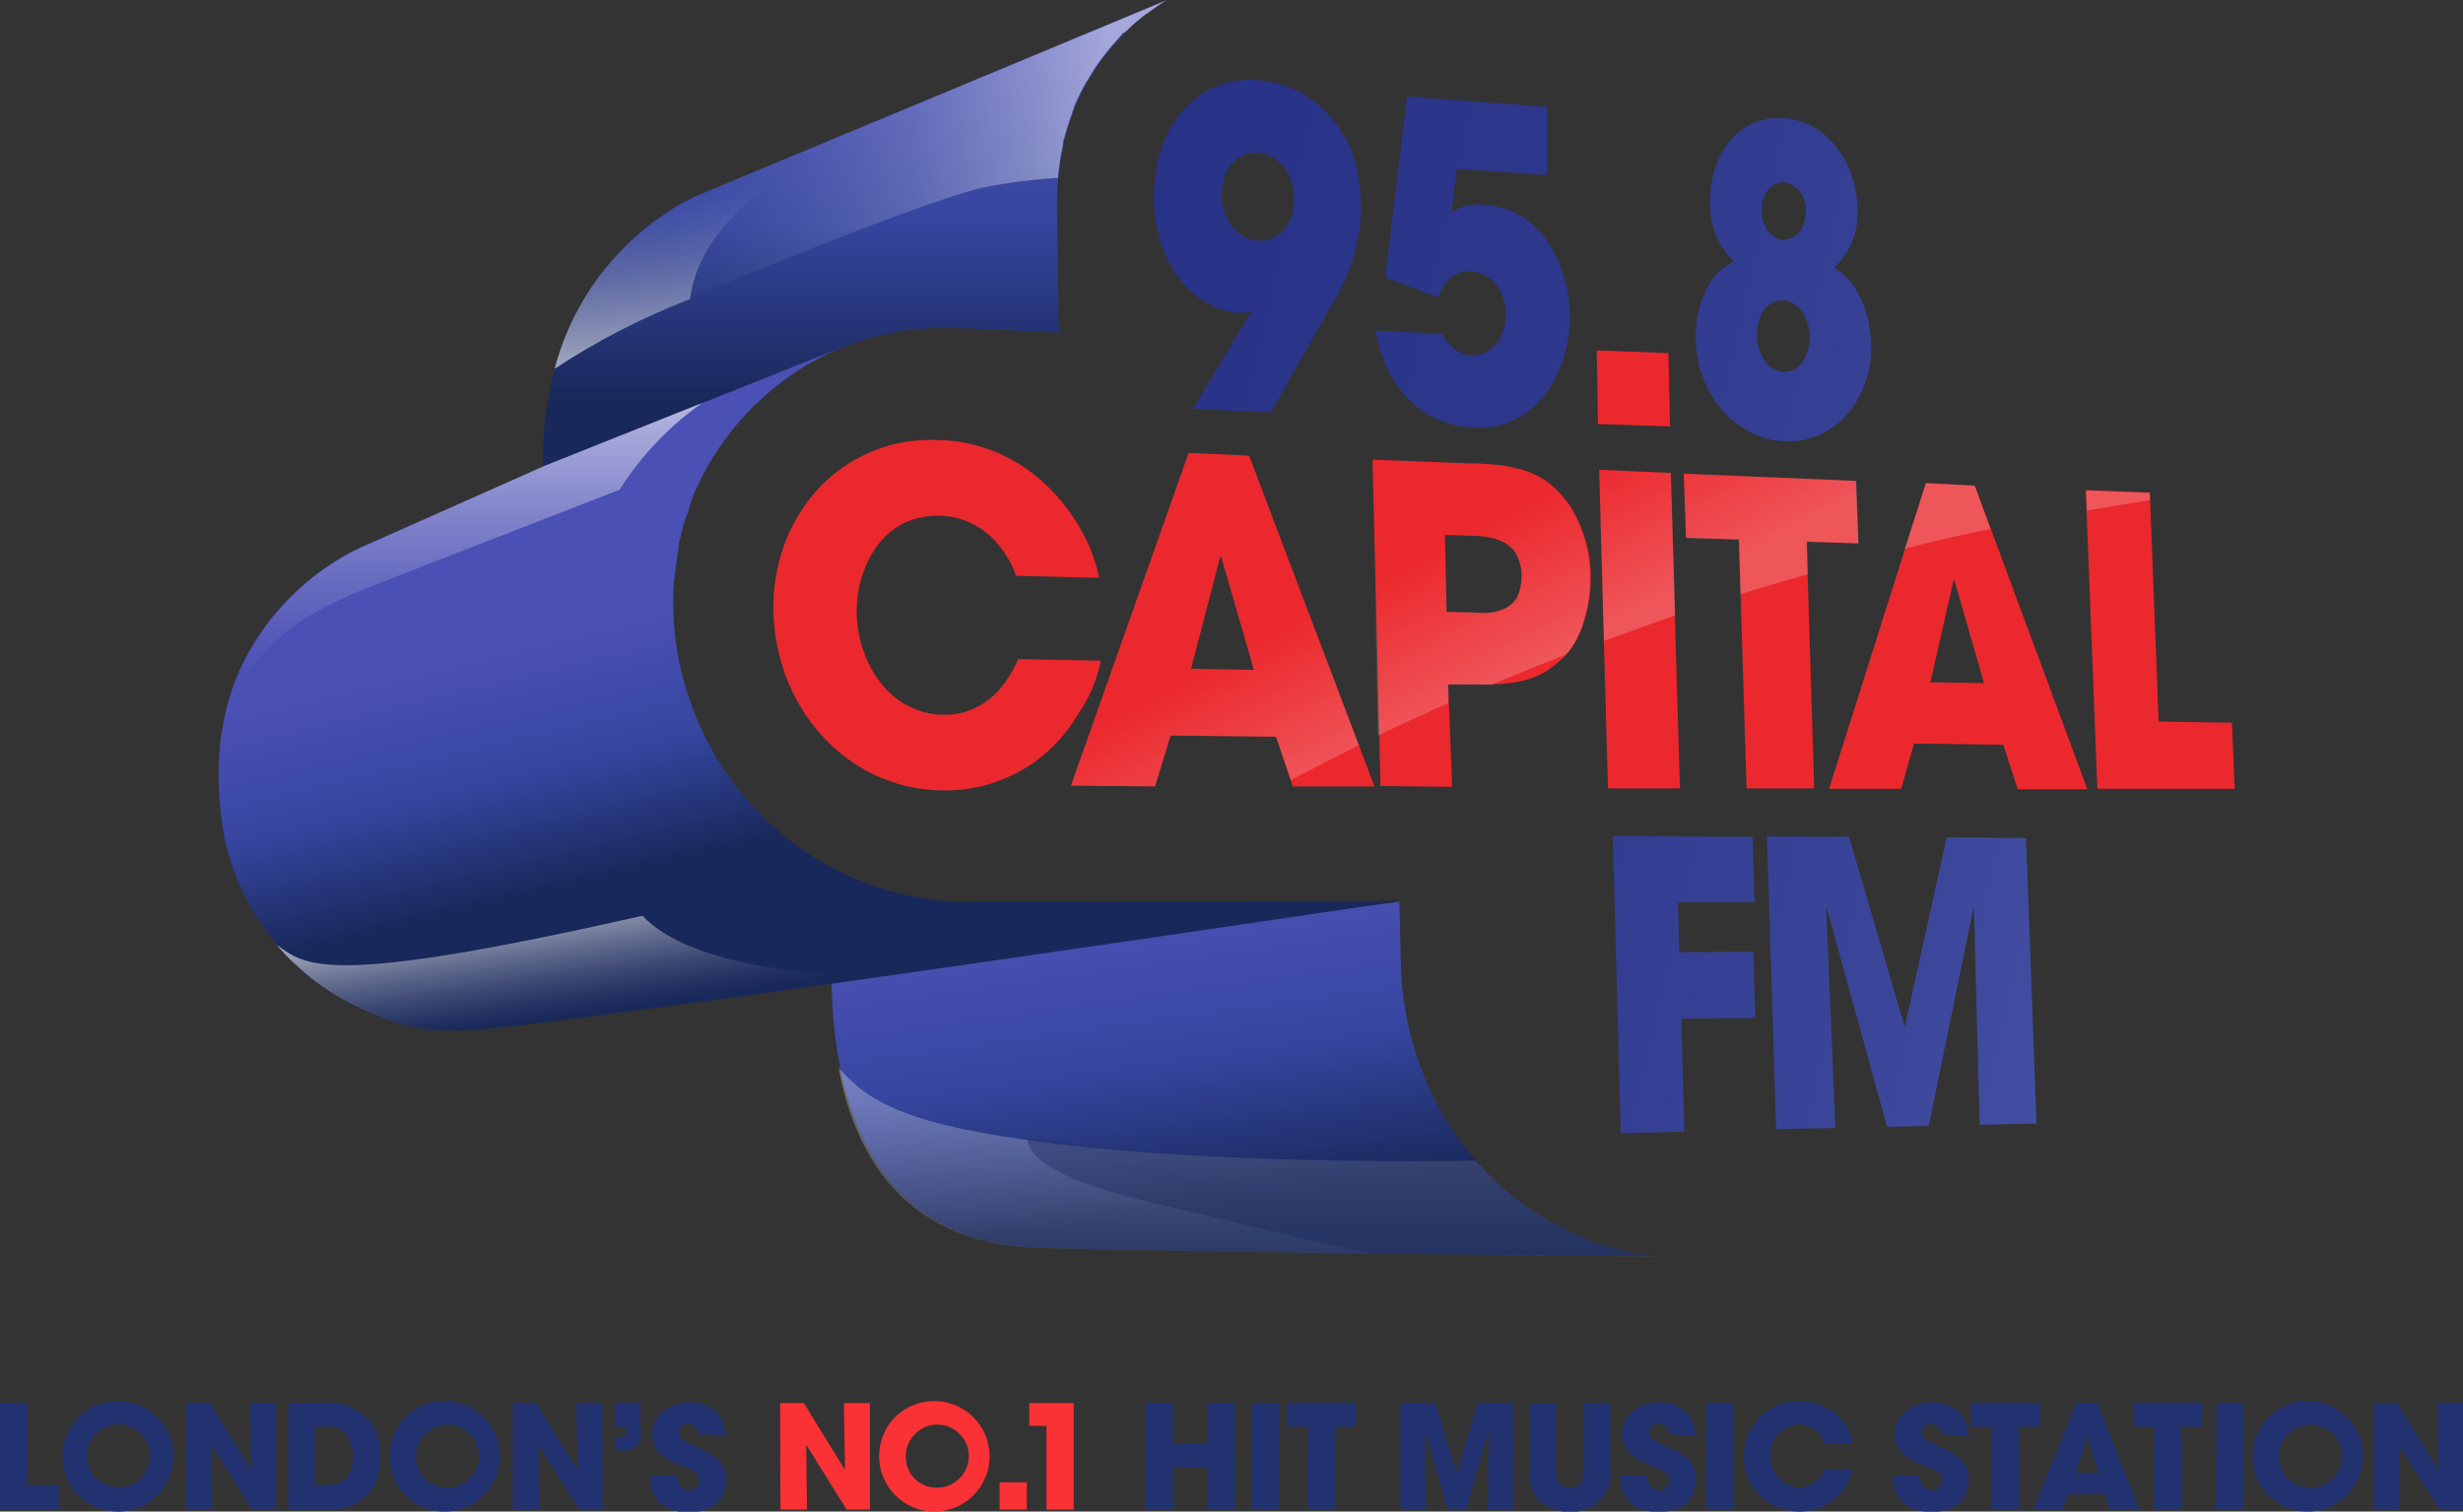 <?xml version="1.0" encoding="utf-8"?>
<!-- Generator: Adobe Illustrator 26.2.1, SVG Export Plug-In . SVG Version: 6.00 Build 0)  -->
<svg version="1.1" id="Layer_1" xmlns="http://www.w3.org/2000/svg" xmlns:xlink="http://www.w3.org/1999/xlink" x="0px" y="0px"
	 viewBox="0 0 615 377.5" style="enable-background:new 0 0 615 377.5;" xml:space="preserve">
<rect x="0" y="0" width="615" height="377.5" fill="#333333" stroke="none"/>
<style type="text/css">
	.st0{fill:#FA3135;}
	.st1{fill:#223170;}
	.st2{fill:url(#SVGID_1_);}
	.st3{fill:url(#SVGID_00000163773340966018153450000005548642040978619554_);}
	.st4{fill:#EB282D;}
	.st5{opacity:0.21;fill:url(#SVGID_00000079446070710455688600000003456296215563818625_);enable-background:new    ;}
	.st6{opacity:0.21;fill:url(#SVGID_00000148662286435302397180000018071003476846603181_);enable-background:new    ;}
	.st7{opacity:0.21;fill:url(#SVGID_00000011751570341617470310000010756953660530726832_);enable-background:new    ;}
	.st8{opacity:0.21;fill:url(#SVGID_00000158737109678124536070000008436813086899106441_);enable-background:new    ;}
	.st9{opacity:0.21;fill:url(#SVGID_00000130631918200528913990000014161777840484231061_);enable-background:new    ;}
	.st10{opacity:0.21;fill:url(#SVGID_00000088091923237800074800000014038221148891735432_);enable-background:new    ;}
	.st11{opacity:0.21;fill:url(#SVGID_00000154392295869776113450000018193716786175429565_);enable-background:new    ;}
	.st12{fill:url(#SVGID_00000159453819391330490020000007586392396556718492_);}
	.st13{opacity:0.5;fill:url(#SVGID_00000010999801987442640450000005384409003942048166_);enable-background:new    ;}
	.st14{opacity:0.58;fill:url(#SVGID_00000133508261396848227520000013181404849571625601_);enable-background:new    ;}
	.st15{fill:url(#SVGID_00000111870687406081744000000011136453860342827435_);}
	.st16{fill:url(#SVGID_00000043452964099419194220000009780699492914519939_);}
	.st17{opacity:0.4;fill:#19285A;enable-background:new    ;}
	.st18{fill:url(#SVGID_00000096753545923429847680000012727631201299504552_);}
	.st19{fill:url(#SVGID_00000042711141891040086800000004093143929879374241_);}
	.st20{fill:url(#SVGID_00000049195076956001801430000002274618552684449680_);}
	.st21{fill:url(#SVGID_00000168804948450636151150000011646152007933827994_);}
	.st22{fill:url(#SVGID_00000100341620919815730940000015992544340780097167_);}
	.st23{fill:url(#SVGID_00000060752893941700314450000012985964669509085838_);}
</style>
<g>
	<g id="tagline">
		<path class="st0" d="M194.8,350.4h5.9l10.3,16.7l-0.3-16.7h6.5v26.6h-5.8l-10.1-16.2l0.2,16.2h-6.6
			C194.8,377,194.8,350.4,194.8,350.4z M233.5,349.9c7.6,0.1,13.7,6.4,13.6,14c-0.1,7.6-6.4,13.7-14,13.6
			c-7.4-0.1-13.4-6.1-13.6-13.5c0-1.9,0.3-3.9,1.1-5.7C222.7,353.1,227.9,349.8,233.5,349.9L233.5,349.9z M233.5,371.5
			c4.3,0.3,8.1-3,8.4-7.3c0.3-4.3-3-8.1-7.3-8.4c-4.3-0.3-8.1,3-8.4,7.3c0,0.2,0,0.4,0,0.5c-0.2,4.1,2.9,7.6,7,7.9
			c0.2,0,0.3,0,0.5,0H233.5z M268.1,377h-6.8v-20.9H257v-5.7h11.1V377z M249.6,370.2h6.8v6.8h-6.8V370.2z"/>
		<path class="st1" d="M0,350.4h6.8v20.5h7.9v6H0V350.4z M29.5,349.9c7.6,0,13.8,6.2,13.8,13.8c0,7.6-6.2,13.8-13.8,13.8
			c-7.6,0.1-13.8-5.9-13.9-13.5c0-1.9,0.3-3.9,1.1-5.7C18.8,353.2,23.9,349.8,29.5,349.9L29.5,349.9z M29.5,371.5
			c4.4,0,7.9-3.5,7.9-7.9s-3.5-7.9-7.9-7.9c-4.4,0-7.9,3.6-7.8,7.9c0,4.4,3.6,7.9,7.9,7.8H29.5z M46.5,350.4h5.9l10.3,16.7
			l-0.3-16.7h6.5v26.6h-6l-10.2-16.2L53,377h-6.5V350.4z M72,350.4h8.8c4.5-0.5,9,1.4,11.8,5c1.7,2.4,2.5,5.3,2.4,8.3
			c0,7.3-3.6,13.4-13.7,13.4H72C72,377,72,350.4,72,350.4z M78.7,370.9h2.9c5.1,0,6.5-3.5,6.5-7.3c0-1.7-0.4-3.4-1.3-4.9
			c-1.2-1.7-3.2-2.7-5.3-2.4h-2.9V370.9z M111.2,349.9c7.6,0.1,13.7,6.4,13.6,14c-0.1,7.6-6.4,13.7-14,13.6
			c-7.4-0.1-13.4-6.1-13.6-13.5c0-1.9,0.3-3.9,1.1-5.7C100.4,353.1,105.5,349.8,111.2,349.9L111.2,349.9z M111.2,371.5
			c4.3,0.3,8.1-3,8.4-7.3c0.3-4.3-3-8.1-7.3-8.4c-4.3-0.3-8.1,3-8.4,7.3c0,0.2,0,0.4,0,0.5c-0.2,4.1,2.9,7.6,7,7.9
			c0.2,0,0.3,0,0.5,0H111.2z M128.1,350.4h5.8l10.3,16.7l-0.3-16.7h6.5v26.6h-5.8l-10.2-16.2l0.2,16.2h-6.6V350.4z M174.3,358.2
			c0.1-1.3-0.9-2.5-2.3-2.6c-0.1,0-0.1,0-0.2,0c-1.2-0.1-2.3,0.9-2.3,2.1c0,0,0,0,0,0c0,1.6,0.7,1.9,5.5,4.1
			c4.8,2.2,6.3,4.6,6.3,7.7c0,3.9-2.2,8.2-9.3,8.2c-7.7,0-9.6-5-9.6-8.4v-0.8h6.8c-0.3,1.6,0.7,3.2,2.4,3.6c0.1,0,0.3,0,0.4,0.1
			c1.5,0,2.6-1.2,2.6-2.6c0-1.8-1.1-2.2-5.3-3.9c-1.9-0.8-6.5-2.6-6.5-7.6s4.9-7.9,9.3-7.9c2.7-0.1,5.3,1,7.2,3
			c1.2,1.5,1.8,3.4,1.8,5.3L174.3,358.2L174.3,358.2z M286.1,350.4h6.8v10h8.7v-10h6.8V377h-6.8v-10.5h-8.7V377h-6.8V350.4
			L286.1,350.4z M312.5,350.4h6.8V377h-6.8V350.4z M326.6,356.3h-5.3v-6h17.3v6h-5.3V377h-6.8L326.6,356.3L326.6,356.3z
			 M349.7,350.4h8.7l5.3,17.5l5.3-17.5h8.8V377h-6.3l0.2-19.9l-5.7,20h-4.5l-5.7-20L356,377h-6.3V350.4z M388.5,350.4v16.1
			c0,1.8,0,5.1,3.4,5.1s3.4-2.9,3.4-5.1v-16.1h6.8v16.1c0.4,3-0.6,6-2.6,8.2c-2,2-4.7,3-7.4,2.9c-2.8,0.1-5.6-0.9-7.7-2.8
			c-2-2.2-3-5.2-2.6-8.2v-16.1H388.5L388.5,350.4z M416.6,358.2c0.1-1.3-0.9-2.5-2.3-2.6c-0.1,0-0.1,0-0.2,0
			c-1.2-0.1-2.3,0.9-2.3,2.1c0,0,0,0,0,0c0,1.6,0.7,1.9,5.5,4.1c4.8,2.2,6.2,4.5,6.2,7.6c0,3.9-2.2,8.2-9.3,8.2
			c-7.7,0-9.6-5-9.6-8.4v-0.7h6.8c-0.4,1.6,0.7,3.2,2.3,3.6c0.2,0,0.3,0.1,0.5,0.1c1.5,0,2.6-1.2,2.6-2.6c0-1.8-1.1-2.2-5.3-3.9
			c-1.9-0.8-6.5-2.6-6.5-7.6s4.8-7.9,9.3-7.9c2.7-0.1,5.3,1,7.2,3c1.2,1.5,1.8,3.4,1.8,5.3L416.6,358.2L416.6,358.2z M426,350.4h6.8
			V377H426V350.4z M462.6,367c-1.5,6.2-7.1,10.6-13.4,10.5c-7.6,0-13.8-6.2-13.8-13.8s6.2-13.8,13.8-13.8
			c6.4-0.1,12.1,4.3,13.5,10.5h-7.1c-1-2.8-3.5-4.6-6.4-4.7c-4.1,0.1-7.3,3.5-7.1,7.6c0,0.1,0,0.2,0,0.3c-0.2,4.1,2.9,7.6,7,7.9
			c0,0,0.1,0,0.1,0c2.8-0.1,5.4-1.9,6.4-4.5L462.6,367L462.6,367z M484.7,358.2c0.1-1.3-0.9-2.5-2.3-2.6c-0.1,0-0.1,0-0.2,0
			c-1.2-0.1-2.3,0.9-2.3,2.1c0,0,0,0,0,0c0,1.6,0.7,1.9,5.5,4.1c4.8,2.2,6.2,4.5,6.2,7.6c0,3.9-2.2,8.2-9.3,8.2
			c-7.7,0-9.6-5-9.6-8.4v-0.7h6.8c-0.4,1.6,0.7,3.2,2.3,3.6c0.2,0,0.3,0.1,0.5,0.1c1.5,0,2.6-1.2,2.6-2.6c0-1.8-1.1-2.2-5.3-3.9
			c-1.9-0.8-6.5-2.6-6.5-7.6s4.8-7.9,9.3-7.9c2.7-0.1,5.4,1,7.2,3c1.2,1.5,1.8,3.4,1.8,5.3L484.7,358.2L484.7,358.2z M497.4,356.3
			h-5.3v-6h17.3v6h-5.3V377h-6.8L497.4,356.3L497.4,356.3z M516.4,373.2L515,377h-7.3l10.7-26.6h5.3l10.5,26.6h-7.4l-1.3-3.8h-9.2
			H516.4z M518.3,367.8h5.6l-2.6-9.1L518.3,367.8z M537.9,356.3h-5.3v-6h17.3v6h-5.3V377h-6.8L537.9,356.3L537.9,356.3z
			 M553.4,350.4h6.7V377h-6.8L553.4,350.4L553.4,350.4z M576.4,349.9c7.6,0.1,13.7,6.4,13.6,14c-0.1,7.6-6.4,13.7-14,13.6
			c-7.4-0.1-13.4-6.1-13.6-13.5c0-1.9,0.3-3.9,1.1-5.7C565.6,353.1,570.8,349.8,576.4,349.9L576.4,349.9z M576.4,371.5
			c4.3,0.3,8.1-3,8.4-7.3c0.3-4.3-3-8.1-7.3-8.4c-4.3-0.3-8.1,3-8.4,7.3c0,0.2,0,0.4,0,0.5c-0.2,4.1,2.9,7.6,7,7.9
			c0.2,0,0.3,0,0.5,0H576.4z M592.7,350.4h5.9l10.3,16.7l-0.3-16.7h6.5v26.6h-5.9L599,360.9l0.2,16.2h-6.5L592.7,350.4L592.7,350.4z
			 M160,357.9c0.3,2.1-1.1,4-3.2,4.3c-0.2,0-0.3,0-0.5,0h-2.6v-3.2h1.2c0.8,0.1,1.4-0.5,1.5-1.2c0-0.1,0-0.1,0-0.2v-1.2h-2.7v-6.1
			h6.2L160,357.9L160,357.9z"/>
	</g>
	<g id="NEW_3D">
		
			<linearGradient id="SVGID_1_" gradientUnits="userSpaceOnUse" x1="260.195" y1="182.416" x2="638.768" y2="97.736" gradientTransform="matrix(1 0 0 -1 0 380.028)">
			<stop  offset="0" style="stop-color:#283287"/>
			<stop  offset="0.25" style="stop-color:#2D378C"/>
			<stop  offset="0.56" style="stop-color:#3B469A"/>
			<stop  offset="0.9" style="stop-color:#525FB1"/>
			<stop  offset="1" style="stop-color:#5A68B9"/>
		</linearGradient>
		<path class="st2" d="M486.1,209.1l-10.5,47.4L461.7,209l-20.5-0.1l2.3,73.1l14.8-0.3l-2.3-54.5l0.2-0.2l15,54.4l10.4-0.2
			l11.1-54.2l0.2,0.2l1.4,53.7l14.2-0.3l-2.6-71.3L486.1,209.1L486.1,209.1z"/>
		
			<linearGradient id="SVGID_00000175324781382307922210000000490526106457033868_" gradientUnits="userSpaceOnUse" x1="257.588" y1="170.748" x2="636.161" y2="86.068" gradientTransform="matrix(1 0 0 -1 0 380.028)">
			<stop  offset="0" style="stop-color:#283287"/>
			<stop  offset="0.25" style="stop-color:#2D378C"/>
			<stop  offset="0.56" style="stop-color:#3B469A"/>
			<stop  offset="0.9" style="stop-color:#525FB1"/>
			<stop  offset="1" style="stop-color:#5A68B9"/>
		</linearGradient>
		<path style="fill:url(#SVGID_00000175324781382307922210000000490526106457033868_);" d="M437.8,237.7l-18.5,0.1l-0.3-12.5l19.1,0
			l-0.5-16.3l-34.9-0.2l2,74.2l15.9-0.4l-0.8-28.2l18.5-0.2L437.8,237.7z"/>
		<path class="st4" d="M421,134.3l13.2,0.4l1.9,62.2h16.9l-1.9-61.6l12.9,0.4l-0.6-15.6l-43-1.8L421,134.3L421,134.3z M274.9,165
			l-20.7-0.4c-0.5,1.2-1,2.3-1.7,3.4c-1,1.7-2.1,3.3-3.4,4.7c-1.6,1.7-3.5,3.1-5.6,4.1c-2.5,1.2-5.3,1.8-8,1.7
			c-3.1,0-6.1-0.8-8.9-2.3c-2.7-1.4-5-3.4-6.8-5.8c-1.9-2.4-3.3-5.2-4.3-8.1c-1-3-1.6-6.2-1.6-9.4c0-3,0.4-6.1,1.3-8.9
			c0.9-2.9,2.2-5.5,4-7.9c1.7-2.3,4-4.2,6.6-5.5c2.8-1.3,5.9-1.9,8.9-1.8c2.5,0.1,5,0.6,7.2,1.6c2,0.9,3.9,2.1,5.5,3.6
			c1.5,1.4,2.8,3.1,3.9,4.8c1,1.6,1.8,3.2,2.4,5l20.7,0.5c-0.7-3.7-2-7.4-3.8-10.7c-2.1-4-4.7-7.7-7.9-11c-3.4-3.6-7.5-6.6-12-8.8
			c-5.1-2.4-10.6-3.8-16.3-3.9c-5.9-0.3-11.8,0.7-17.3,3.1c-5,2.2-9.5,5.4-13.2,9.5c-3.6,4.1-6.4,8.8-8.2,13.9
			c-1.8,5.1-2.7,10.6-2.6,16c0.1,5.7,1.2,11.4,3.2,16.8c2.1,5.3,5,10.2,8.8,14.4c3.8,4.2,8.3,7.6,13.4,10c5.4,2.5,11.2,3.8,17.1,3.8
			c4.6,0.1,9.2-0.7,13.5-2.3c4.2-1.5,8.1-3.7,11.5-6.6c3.5-2.9,6.4-6.4,8.7-10.3C272.1,174.2,273.9,169.7,274.9,165L274.9,165z
			 M417.2,118.1l-17.9-0.8l2.2,79.6h18C419.4,196.9,417.2,118.1,417.2,118.1z M557.3,180.5l-18.3-0.3l-2.2-57.2l-16-0.6l2.9,74.6
			l34.3,0L557.3,180.5L557.3,180.5z M311.9,113.8l-15.1-0.7l-29.4,83.1l21,0.2l3.9-12.7l26.3,0.3l4.2,12.4h20.4L311.9,113.8z
			 M297.4,167l7.3-28h0.2l8.2,28.3L297.4,167z M493.1,121.3l-12.2-0.7L456.7,197h18l3.2-11.3l22.3,0.3l3.6,11.1h17.4L493.1,121.3z
			 M482,170.4l5.8-25.5h0.2l7.4,25.7L482,170.4z M396.6,137.7c-0.4-2-1-3.9-1.7-5.7c-0.7-1.8-1.6-3.6-2.6-5.3
			c-1.1-1.6-2.3-3.1-3.8-4.5c-1-1-2.1-1.9-3.2-2.6c-1.4-0.8-2.8-1.5-4.3-2c-2-0.6-4-1.1-6.1-1.4c-2.8-0.3-5.7-0.5-8.5-0.5l-23.7-0.9
			l2,81.5l17.9,0.2l-1-25.6h7.9c2.4,0.1,4.9,0,7.3-0.3c1.9-0.2,3.7-0.6,5.5-1.2c1.5-0.5,2.9-1.2,4.3-2.1c1.3-0.9,2.5-1.9,3.7-3
			c1.2-1.2,2.2-2.5,3-3.9c0.9-1.6,1.7-3.3,2.2-5.1c1.2-3.8,1.8-7.8,1.7-11.8C397.2,141.6,397,139.6,396.6,137.7L396.6,137.7z
			 M378.8,149.2c-0.7,1.2-1.8,2.2-3.1,2.8c-1.2,0.5-2.4,0.9-3.7,1c-1.1,0.1-2.2,0.1-3.3,0l-7.5-0.2l-0.4-19.2l6.8,0.2
			c1.2,0,2.4,0.1,3.6,0.3c1.4,0.2,2.7,0.6,4,1.2c1.3,0.6,2.5,1.6,3.3,2.9C380.3,141.5,380.4,145.6,378.8,149.2L378.8,149.2z"/>
		
			<linearGradient id="SVGID_00000107583303655940529080000003426464749959895482_" gradientUnits="userSpaceOnUse" x1="428.181" y1="279.903" x2="445.332" y2="246.915" gradientTransform="matrix(1 0 0 -1 0 380.028)">
			<stop  offset="0" style="stop-color:#FFFFFF;stop-opacity:0"/>
			<stop  offset="1" style="stop-color:#FFFFFF"/>
		</linearGradient>
		<path style="opacity:0.21;fill:url(#SVGID_00000107583303655940529080000003426464749959895482_);enable-background:new    ;" d="
			M451.2,135.3l12.9,0.4l-0.6-15.6l-43-1.8l0.5,16.1l13.2,0.4l0.4,13.6c5.6-1.8,11.2-3.4,16.8-5L451.2,135.3z"/>
		
			<linearGradient id="SVGID_00000005235270234189618030000014374762980348841115_" gradientUnits="userSpaceOnUse" x1="254.142" y1="188.859" x2="271.32" y2="155.871" gradientTransform="matrix(1 0 0 -1 0 380.028)">
			<stop  offset="0" style="stop-color:#FFFFFF;stop-opacity:0"/>
			<stop  offset="1" style="stop-color:#FFFFFF"/>
		</linearGradient>
		<path style="opacity:0.21;fill:url(#SVGID_00000005235270234189618030000014374762980348841115_);enable-background:new    ;" d="
			M205.5,183.7c3.8,4.2,8.3,7.6,13.4,10c5.4,2.5,11.2,3.8,17.1,3.8c4.6,0.1,9.2-0.7,13.5-2.3c4.2-1.5,8.1-3.7,11.5-6.6
			c3.5-2.9,6.4-6.4,8.7-10.3c2.5-4.2,4.2-8.7,5.3-13.4l-20.7-0.4c-0.5,1.2-1,2.3-1.7,3.4c-1,1.7-2.1,3.3-3.4,4.7
			c-1.6,1.7-3.5,3.1-5.6,4.1c-2.5,1.2-5.3,1.8-8,1.7c-3.1,0-6.2-0.8-9-2.3c-2.7-1.4-5-3.4-6.8-5.8c-1.9-2.4-3.3-5.2-4.3-8.1
			c-1-3-1.6-6.2-1.6-9.4c0-3,0.4-6.1,1.3-8.9c0.9-2.9,2.2-5.5,4-7.9c1.7-2.3,4-4.2,6.6-5.5c2.8-1.3,5.9-1.9,8.9-1.8
			c2.5,0.1,5,0.6,7.2,1.6c2,0.9,3.9,2.1,5.5,3.6c1.5,1.4,2.8,3.1,3.9,4.8c1,1.6,1.8,3.2,2.4,5l20.7,0.5c-0.7-3.7-2-7.4-3.8-10.7
			c-2.1-4-4.7-7.7-7.9-11c-3.4-3.6-7.5-6.6-12-8.8c-5.1-2.4-10.6-3.8-16.3-3.9c-5.9-0.3-11.8,0.7-17.3,3.1c-5,2.2-9.5,5.4-13.2,9.5
			c-3.6,4.1-6.4,8.8-8.2,13.9c-1.8,5.1-2.7,10.6-2.6,16c0.1,5.7,1.2,11.4,3.2,16.8C198.6,174.6,201.6,179.5,205.5,183.7z"/>
		
			<linearGradient id="SVGID_00000041293248421053305100000003877104263364531382_" gradientUnits="userSpaceOnUse" x1="397.003" y1="263.657" x2="414.155" y2="230.669" gradientTransform="matrix(1 0 0 -1 0 380.028)">
			<stop  offset="0" style="stop-color:#FFFFFF;stop-opacity:0"/>
			<stop  offset="1" style="stop-color:#FFFFFF"/>
		</linearGradient>
		<path style="opacity:0.21;fill:url(#SVGID_00000041293248421053305100000003877104263364531382_);enable-background:new    ;" d="
			M417.2,118.2l-17.9-0.8l1.2,42.7c5.9-2.2,11.8-4.3,17.8-6.4L417.2,118.2z"/>
		
			<linearGradient id="SVGID_00000072248399770197593770000012208415901674945963_" gradientUnits="userSpaceOnUse" x1="497.086" y1="315.789" x2="514.264" y2="282.801" gradientTransform="matrix(1 0 0 -1 0 380.028)">
			<stop  offset="0" style="stop-color:#FFFFFF;stop-opacity:0"/>
			<stop  offset="1" style="stop-color:#FFFFFF"/>
		</linearGradient>
		<path style="opacity:0.21;fill:url(#SVGID_00000072248399770197593770000012208415901674945963_);enable-background:new    ;" d="
			M536.8,123.1l-15.9-0.6l0.2,5c5.3-0.9,10.5-1.8,15.8-2.6L536.8,123.1z"/>
		
			<linearGradient id="SVGID_00000054979239670187471660000010094526869811370923_" gradientUnits="userSpaceOnUse" x1="296.712" y1="211.473" x2="313.89" y2="178.485" gradientTransform="matrix(1 0 0 -1 0 380.028)">
			<stop  offset="0" style="stop-color:#FFFFFF;stop-opacity:0"/>
			<stop  offset="1" style="stop-color:#FFFFFF"/>
		</linearGradient>
		<path style="opacity:0.21;fill:url(#SVGID_00000054979239670187471660000010094526869811370923_);enable-background:new    ;" d="
			M311.9,113.8l-15.1-0.7l-29.4,83.1l21,0.2l3.9-12.7l26.3,0.3l3.7,10.8c5.6-2.9,11.3-5.8,17-8.7L311.9,113.8z M297.4,167l7.3-28
			h0.2l8.2,28.3L297.4,167z"/>
		
			<linearGradient id="SVGID_00000145036136989283479900000012943682092303324586_" gradientUnits="userSpaceOnUse" x1="460.504" y1="296.722" x2="477.682" y2="263.734" gradientTransform="matrix(1 0 0 -1 0 380.028)">
			<stop  offset="0" style="stop-color:#FFFFFF;stop-opacity:0"/>
			<stop  offset="1" style="stop-color:#FFFFFF"/>
		</linearGradient>
		<path style="opacity:0.21;fill:url(#SVGID_00000145036136989283479900000012943682092303324586_);enable-background:new    ;" d="
			M493.1,121.3l-12.2-0.6l-5.3,16.3c7-1.8,14.1-3.4,21.4-4.9L493.1,121.3z"/>
		
			<linearGradient id="SVGID_00000091015112837932813130000002405245057092036524_" gradientUnits="userSpaceOnUse" x1="358.537" y1="243.663" x2="375.715" y2="210.675" gradientTransform="matrix(1 0 0 -1 0 380.028)">
			<stop  offset="0" style="stop-color:#FFFFFF;stop-opacity:0"/>
			<stop  offset="1" style="stop-color:#FFFFFF"/>
		</linearGradient>
		<path style="opacity:0.21;fill:url(#SVGID_00000091015112837932813130000002405245057092036524_);enable-background:new    ;" d="
			M361.6,171h10.8c6.2-2.6,12.4-5.1,18.6-7.5c0.8-0.9,1.5-1.9,2.1-2.9c0.9-1.6,1.7-3.3,2.2-5.1c1.2-3.8,1.8-7.8,1.7-11.8
			c-0.1-2-0.3-4-0.7-6c-0.4-2-1-3.9-1.7-5.7c-0.7-1.8-1.6-3.6-2.6-5.3c-1.1-1.6-2.3-3.1-3.8-4.5c-1-1-2.1-1.9-3.2-2.6
			c-1.4-0.8-2.8-1.5-4.3-2c-2-0.6-4-1.1-6.1-1.4c-2.8-0.3-5.7-0.5-8.5-0.5l-23.7-0.9l1.7,68.9c5.8-2.8,11.6-5.5,17.5-8.1L361.6,171z
			 M360.8,133.6l6.8,0.2c1.2,0,2.4,0.1,3.6,0.3c1.4,0.2,2.7,0.6,4,1.2c1.3,0.6,2.5,1.6,3.3,2.9c1.8,3.4,2,7.5,0.3,11
			c-0.7,1.2-1.8,2.2-3.1,2.8c-1.2,0.5-2.4,0.9-3.7,1c-1.1,0.1-2.2,0.1-3.3,0l-7.5-0.2L360.8,133.6z"/>
		
			<linearGradient id="SVGID_00000054971274255768469620000006053623470636146620_" gradientUnits="userSpaceOnUse" x1="213.431" y1="371.084" x2="213.431" y2="280.011" gradientTransform="matrix(1 0 0 -1 0 380.028)">
			<stop  offset="0" style="stop-color:#4B50B4"/>
			<stop  offset="0.5" style="stop-color:#3646A0"/>
			<stop  offset="1" style="stop-color:#19285A"/>
		</linearGradient>
		<path style="fill:url(#SVGID_00000054971274255768469620000006053623470636146620_);" d="M135.6,116.6v-0.5
			c-0.7-52.2,39-67.5,39-67.5L291.3,0c-1.8,1.1-4.8,3.3-4.8,3.3l-0.5,0.3c-1.5,1.2-3,2.5-4.4,3.8L281,8l-0.5,0.4
			c-0.3,0.3-0.6,0.7-0.9,1.1c-1.1,1.2-2.2,2.4-3.2,3.7l-1.4,1.8c-1,1.4-2,2.9-2.9,4.4c-0.2,0.4-0.5,0.7-0.7,1.1s0,0.2-0.2,0.4
			c-1.1,1.9-2,3.9-2.9,5.9c0,0,0,0.3-0.1,0.4c-0.1,0.1-0.3,1-0.5,1.5c-0.7,1.7-1.2,3.5-1.7,5.3c0,0.3-0.2,0.7-0.3,1
			c-0.1,0.3,0,0.9-0.2,1.3c-0.4,1.8-0.7,3.5-0.9,5.3c0,0.8-0.2,1.5-0.3,2.3c-0.3,2.5-0.4,5.1-0.4,7.6l0.5,31.6l-24.9-1.2
			c-9.3-0.4-18.5,1-27.2,4.2L135.6,116.6z"/>
		
			<linearGradient id="SVGID_00000158012266964311902170000003076740482579854740_" gradientUnits="userSpaceOnUse" x1="145" y1="334.229" x2="276.584" y2="334.229" gradientTransform="matrix(1 0 0 -1 0 380.028)">
			<stop  offset="0" style="stop-color:#FFFFFF;stop-opacity:0"/>
			<stop  offset="0.14" style="stop-color:#FFFFFF;stop-opacity:1.000000e-02"/>
			<stop  offset="0.27" style="stop-color:#FFFFFF;stop-opacity:6.000000e-02"/>
			<stop  offset="0.39" style="stop-color:#FFFFFF;stop-opacity:0.13"/>
			<stop  offset="0.51" style="stop-color:#FFFFFF;stop-opacity:0.23"/>
			<stop  offset="0.63" style="stop-color:#FFFFFF;stop-opacity:0.36"/>
			<stop  offset="0.74" style="stop-color:#FFFFFF;stop-opacity:0.53"/>
			<stop  offset="0.86" style="stop-color:#FFFFFF;stop-opacity:0.72"/>
			<stop  offset="0.97" style="stop-color:#FFFFFF;stop-opacity:0.93"/>
			<stop  offset="1" style="stop-color:#FFFFFF"/>
		</linearGradient>
		<path style="opacity:0.5;fill:url(#SVGID_00000158012266964311902170000003076740482579854740_);enable-background:new    ;" d="
			M174.6,48.7H174l-0.6,0.5c-16.2,8-28.4,22.3-33.9,39.5c-0.3,1-0.6,2-0.9,3c9.9-6.4,20.4-11.9,31.4-16.3c0,0,58.3-24.6,75.6-28.6
			c6.1-1.2,12.4-2,18.6-2.4v-0.7c0-0.8,0.2-1.5,0.3-2.3c0.2-1.8,0.6-3.5,0.9-5.3c0-0.4,0-0.9,0.2-1.3c0.2-0.4,0.2-0.7,0.3-1
			c0.5-1.8,1.1-3.6,1.7-5.3c0.2-0.5,0.3-1,0.5-1.5c0.2-0.5,0-0.3,0.1-0.4c0.8-2,1.8-4,2.9-5.9c0,0,0-0.3,0.2-0.4s0.5-0.7,0.7-1.1
			c0.9-1.5,1.8-3,2.9-4.4l1.3-1.7c1-1.3,2.1-2.5,3.2-3.7c0.3-0.3,0.6-0.7,0.9-1.1L281,8l0.6-0.6c1.4-1.4,2.9-2.6,4.4-3.8l0.4-0.2
			c0,0,2.9-2.2,4.8-3.3L174.6,48.7z"/>
		
			<linearGradient id="SVGID_00000064315649512587175020000005580909947959128253_" gradientUnits="userSpaceOnUse" x1="171.33" y1="333.834" x2="174.093" y2="287.666" gradientTransform="matrix(1 0 0 -1 0 380.028)">
			<stop  offset="1.000000e-02" style="stop-color:#FFFFFF;stop-opacity:0"/>
			<stop  offset="9.000000e-02" style="stop-color:#FFFFFF;stop-opacity:4.000000e-02"/>
			<stop  offset="0.23" style="stop-color:#FFFFFF;stop-opacity:0.15"/>
			<stop  offset="0.4" style="stop-color:#FFFFFF;stop-opacity:0.32"/>
			<stop  offset="0.61" style="stop-color:#FFFFFF;stop-opacity:0.57"/>
			<stop  offset="0.85" style="stop-color:#FFFFFF;stop-opacity:0.87"/>
			<stop  offset="0.94" style="stop-color:#FFFFFF"/>
		</linearGradient>
		<path style="opacity:0.58;fill:url(#SVGID_00000064315649512587175020000005580909947959128253_);enable-background:new    ;" d="
			M138.5,92.1c10.6-7,21.9-12.8,33.8-17.4c1.2-8.6,5.6-21,34-39.1l-31.6,13.2C156.8,57,143.5,72.9,138.5,92.1z"/>
		
			<linearGradient id="SVGID_00000110461321965756212520000005129365427304020360_" gradientUnits="userSpaceOnUse" x1="303.111" y1="155.682" x2="313.713" y2="80.183" gradientTransform="matrix(1 0 0 -1 0 380.028)">
			<stop  offset="0" style="stop-color:#4B50B4"/>
			<stop  offset="0.5" style="stop-color:#3646A0"/>
			<stop  offset="1" style="stop-color:#19285A"/>
		</linearGradient>
		<path style="fill:url(#SVGID_00000110461321965756212520000005129365427304020360_);" d="M207.6,243.7
			c0.3,16.9,2.4,66.5,51.8,67.9c50.9,1.4,148.4,2.1,155.7,2.1c-6.6-0.3-13-1.7-19.1-4.2c-0.7-0.4-1.5-0.8-2.2-1.1
			c-8.4-3.6-16-8.8-22.3-15.3c-6.6-6.8-11.9-14.7-15.5-23.4c-3.9-9.2-6-19-6.2-28.9l-0.4-15.6L207.6,243.7z"/>
		
			<linearGradient id="SVGID_00000124861199427322360370000005192554710780101790_" gradientUnits="userSpaceOnUse" x1="312.334" y1="49.516" x2="312.334" y2="253.6" gradientTransform="matrix(1 0 0 -1 0 380.028)">
			<stop  offset="0" style="stop-color:#FFFFFF;stop-opacity:0"/>
			<stop  offset="1" style="stop-color:#FFFFFF"/>
		</linearGradient>
		<path style="fill:url(#SVGID_00000124861199427322360370000005192554710780101790_);" d="M396,309.5c-0.7-0.4-1.5-0.8-2.2-1.1
			c-8.4-3.6-16-8.8-22.3-15.3c-1-1.1-2-2.1-3-3.2c-53,0.7-101.5-2.1-129.8-8.3c-20.2-4.5-25.1-10.5-29.3-14.9c3.7,20,15,44,50,45
			c50.9,1.3,148.4,2.1,155.7,2.1C408.6,313.4,402.1,312,396,309.5z"/>
		<path class="st17" d="M393.9,308.4c-8.4-3.6-16-8.8-22.3-15.3c-1-1.1-2-2.1-3-3.3c-43.3,0.6-82-1.2-112-5.3
			c0.3,4,5.1,9.7,30.9,15.8c19,4.4,35.9,9,55.2,12.7c36.4,0.4,68.4,0.6,72.5,0.7c-6.6-0.3-13-1.7-19.1-4.2
			C395.4,309.1,394.6,308.7,393.9,308.4z"/>
		
			<linearGradient id="SVGID_00000004536912962748905140000008353569014338073736_" gradientUnits="userSpaceOnUse" x1="186.292" y1="232.165" x2="200.55" y2="172.528" gradientTransform="matrix(1 0 0 -1 0 380.028)">
			<stop  offset="0" style="stop-color:#4B50B4"/>
			<stop  offset="0.5" style="stop-color:#3646A0"/>
			<stop  offset="1" style="stop-color:#19285A"/>
		</linearGradient>
		<path style="fill:url(#SVGID_00000004536912962748905140000008353569014338073736_);" d="M135.7,116.5l-45.5,20.1
			c0,0-40.2,16.6-35.2,64.9c0.6,8.8,3.2,17.4,7.6,25c2.9,5.2,6.5,10,10.8,14.1c5.5,5.3,12,9.5,19.2,12.4c7.3,3.3,15.2,4.8,23.2,4.3
			c20.6-0.4,233.9-32.3,233.9-32.3l-108,0.2c-9.6,0-19.2-2-28.1-5.7c-8.7-3.7-16.7-9.1-23.4-15.8c-6.8-6.8-12.3-14.8-16-23.7
			c-3.9-9.1-6-18.9-6.1-28.8c0-2.3,0-4.5,0.3-6.7l0.2-1.7c0.2-1.9,0.5-3.8,0.8-5.7v-0.8c0.4-1.8,0.8-3.4,1.2-5
			c0-0.3,0.2-0.6,0.3-0.9c0.3-0.9,0.6-1.8,0.9-2.6c0.3-0.8,0.4-1.3,0.6-1.9c0.3-0.9,0.6-1.9,1-2.8c3.7-8.5,9-16.2,15.8-22.6
			c6.6-6.3,14.3-11.2,22.9-14.5L135.7,116.5z"/>
		
			<linearGradient id="SVGID_00000072994336829434519740000015211383460633362325_" gradientUnits="userSpaceOnUse" x1="116.523" y1="207.985" x2="116.523" y2="322.864" gradientTransform="matrix(1 0 0 -1 0 380.028)">
			<stop  offset="1.000000e-02" style="stop-color:#FFFFFF;stop-opacity:0"/>
			<stop  offset="9.000000e-02" style="stop-color:#FFFFFF;stop-opacity:4.000000e-02"/>
			<stop  offset="0.23" style="stop-color:#FFFFFF;stop-opacity:0.15"/>
			<stop  offset="0.4" style="stop-color:#FFFFFF;stop-opacity:0.32"/>
			<stop  offset="0.61" style="stop-color:#FFFFFF;stop-opacity:0.57"/>
			<stop  offset="0.85" style="stop-color:#FFFFFF;stop-opacity:0.87"/>
			<stop  offset="0.94" style="stop-color:#FFFFFF"/>
		</linearGradient>
		<path style="fill:url(#SVGID_00000072994336829434519740000015211383460633362325_);" d="M93.8,146c28.3-11,60.9-23.7,60.9-23.7
			c5.4-8.5,12.4-15.9,20.7-21.7l-39.6,15.8l-45.5,20.3C74.8,144,63,157.3,57.7,173.5C67.6,159,75.1,153.3,93.8,146z"/>
		
			<linearGradient id="SVGID_00000128478684145773690000000016351450286596657824_" gradientUnits="userSpaceOnUse" x1="149.361" y1="126.886" x2="142.89" y2="169.87" gradientTransform="matrix(1 0 0 -1 0 380.028)">
			<stop  offset="1.000000e-02" style="stop-color:#FFFFFF;stop-opacity:0"/>
			<stop  offset="9.000000e-02" style="stop-color:#FFFFFF;stop-opacity:4.000000e-02"/>
			<stop  offset="0.23" style="stop-color:#FFFFFF;stop-opacity:0.15"/>
			<stop  offset="0.4" style="stop-color:#FFFFFF;stop-opacity:0.32"/>
			<stop  offset="0.61" style="stop-color:#FFFFFF;stop-opacity:0.57"/>
			<stop  offset="0.85" style="stop-color:#FFFFFF;stop-opacity:0.87"/>
			<stop  offset="0.94" style="stop-color:#FFFFFF"/>
		</linearGradient>
		<path style="fill:url(#SVGID_00000128478684145773690000000016351450286596657824_);" d="M219.9,244.1
			c-14.2-0.6-46.8-2.1-59.5-15.4c-78.9,17.9-83.8,12.6-91.3,7.3c1.4,1.6,2.8,3.2,4.4,4.6c5.5,5.3,12,9.5,19.2,12.4
			c7.3,3.3,15.2,4.8,23.2,4.3c9.4-0.2,58.8-6.9,109.8-14.2L219.9,244.1z"/>
		<path class="st4" d="M416.6,88.2l-17.9-0.7l0.3,18.4l18,0.6L416.6,88.2L416.6,88.2z"/>
		
			<linearGradient id="SVGID_00000148659038809101203340000003512933539595717252_" gradientUnits="userSpaceOnUse" x1="291.51" y1="322.401" x2="670.084" y2="237.721" gradientTransform="matrix(1 0 0 -1 0 380.028)">
			<stop  offset="0" style="stop-color:#283287"/>
			<stop  offset="0.25" style="stop-color:#2D378C"/>
			<stop  offset="0.56" style="stop-color:#3B469A"/>
			<stop  offset="0.9" style="stop-color:#525FB1"/>
			<stop  offset="1" style="stop-color:#5A68B9"/>
		</linearGradient>
		<path style="fill:url(#SVGID_00000148659038809101203340000003512933539595717252_);" d="M312.4,78l-0.2-0.2
			c-1,0.3-2.1,0.4-3.2,0.3c-9.5-0.5-20.9-10.8-20.9-28.9c0-18.7,11.8-30.3,25.7-29.2c8.4,0.5,16,5,20.6,12.1
			c4.3,5.8,5.4,13.3,5.4,20.4c-0.2,7.6-2.3,15.1-6.2,21.7L317.3,103l-19.5-0.9L312.4,78z M314.1,38.1c-4.8-0.3-9.1,3.8-9.1,10.3
			c0,5.3,3.1,11.3,9.1,11.7c5.5,0.3,9-4.5,9-10.2C323.2,42.5,318.4,38.4,314.1,38.1z"/>
		
			<linearGradient id="SVGID_00000173867354029218197600000004577265611653590714_" gradientUnits="userSpaceOnUse" x1="293.568" y1="331.658" x2="672.141" y2="247.005" gradientTransform="matrix(1 0 0 -1 0 380.028)">
			<stop  offset="0" style="stop-color:#283287"/>
			<stop  offset="0.25" style="stop-color:#2D378C"/>
			<stop  offset="0.56" style="stop-color:#3B469A"/>
			<stop  offset="0.9" style="stop-color:#525FB1"/>
			<stop  offset="1" style="stop-color:#5A68B9"/>
		</linearGradient>
		<path style="fill:url(#SVGID_00000173867354029218197600000004577265611653590714_);" d="M351.3,24.1l35,2.6v17l-22.5-1.5
			l-1.4,10.8c2.5-1.6,5.6-2.3,8.6-1.8c14.9,1,21,17,21,27.9c0,12.1-7.2,28.5-24.1,27.7c-13.7-0.6-22.5-11.5-24.4-24.3l16.5,0.9
			c1,1.9,2.5,3.5,4.5,4.6c0.9,0.5,2,0.8,3,0.8c4.6,0.2,8.5-4.3,8.5-10.1c0-5.3-3-10.5-8.6-10.9c-3.2-0.2-6.4,1.1-8.3,6.4l-13.2-4.9
			L351.3,24.1z"/>
		
			<linearGradient id="SVGID_00000180327627110263057010000013701587648215920806_" gradientUnits="userSpaceOnUse" x1="296.196" y1="343.447" x2="674.769" y2="258.767" gradientTransform="matrix(1 0 0 -1 0 380.028)">
			<stop  offset="0" style="stop-color:#283287"/>
			<stop  offset="0.25" style="stop-color:#2D378C"/>
			<stop  offset="0.56" style="stop-color:#3B469A"/>
			<stop  offset="0.9" style="stop-color:#525FB1"/>
			<stop  offset="1" style="stop-color:#5A68B9"/>
		</linearGradient>
		<path style="fill:url(#SVGID_00000180327627110263057010000013701587648215920806_);" d="M467.2,86.8c0,13.2-9.2,24-21.7,23.4
			c-12.5-0.6-22.1-12.4-22.1-25.7c0-3,0.4-14.7,9.5-19.2c-4-4-6.1-9.4-5.9-15.1c0-11.3,6.8-21.5,18.4-20.7
			c11.6,0.8,18.4,12.4,18.4,22.9c0.3,5.4-1.8,10.7-5.8,14.4C466.6,72.2,467.2,83.6,467.2,86.8L467.2,86.8z M445.6,92.8
			c3.9,0.2,6.3-4.4,6.3-8.5s-2.3-9-6.6-9.3c-3.4-0.2-6.6,2.9-6.6,8.5c0,4.8,2.6,9.2,6.8,9.4L445.6,92.8z M445.3,59.8
			c2.8,0.2,5.6-2.6,5.6-7c0.3-3.5-2.1-6.6-5.4-7.3c-2.8-0.2-5.6,2.4-5.6,6.8c0,5.6,3.3,7.5,5.5,7.6V59.8z"/>
	</g>
</g>
</svg>
